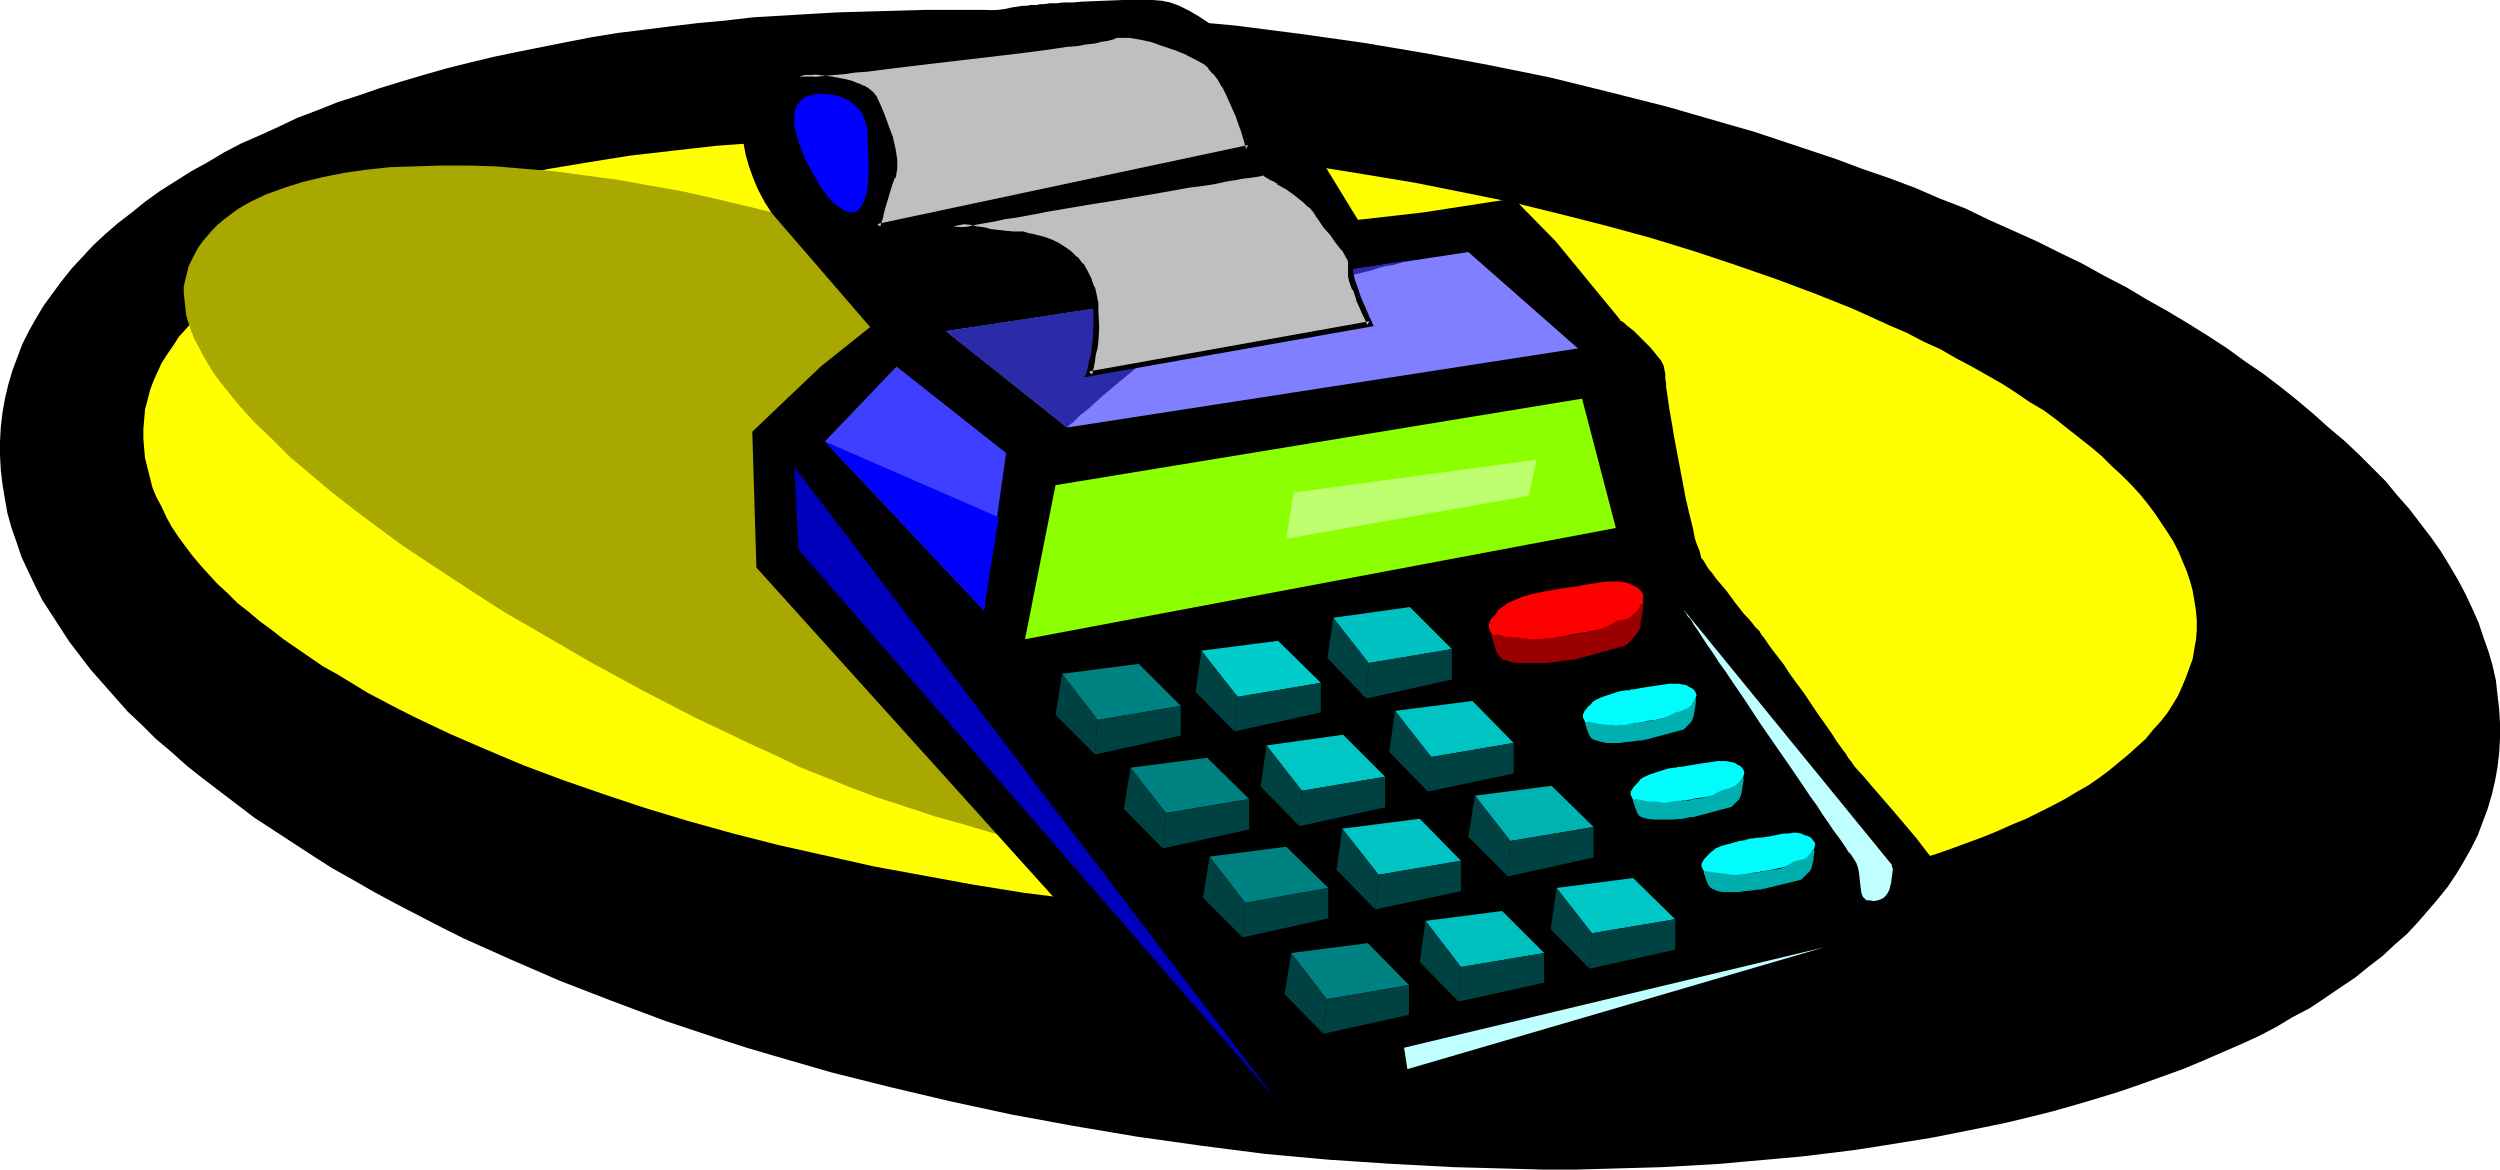 <?xml version="1.0" encoding="UTF-8" standalone="no"?>
<svg
   version="1.0"
   width="129.724mm"
   height="60.692mm"
   id="svg62"
   sodipodi:docname="Calculator 11.wmf"
   xmlns:inkscape="http://www.inkscape.org/namespaces/inkscape"
   xmlns:sodipodi="http://sodipodi.sourceforge.net/DTD/sodipodi-0.dtd"
   xmlns="http://www.w3.org/2000/svg"
   xmlns:svg="http://www.w3.org/2000/svg">
  <sodipodi:namedview
     id="namedview62"
     pagecolor="#ffffff"
     bordercolor="#000000"
     borderopacity="0.25"
     inkscape:showpageshadow="2"
     inkscape:pageopacity="0.0"
     inkscape:pagecheckerboard="0"
     inkscape:deskcolor="#d1d1d1"
     inkscape:document-units="mm" />
  <defs
     id="defs1">
    <pattern
       id="WMFhbasepattern"
       patternUnits="userSpaceOnUse"
       width="6"
       height="6"
       x="0"
       y="0" />
  </defs>
  <path
     style="fill:#000000;fill-opacity:1;fill-rule:evenodd;stroke:none"
     d="m 235.613,224.701 12.605,1.615 12.443,1.131 12.282,0.808 12.12,0.646 5.979,0.162 5.979,0.162 5.979,0.162 h 5.818 l 5.818,-0.162 5.656,-0.162 5.656,-0.162 5.656,-0.323 5.656,-0.323 5.333,-0.485 5.494,-0.485 5.333,-0.485 5.333,-0.646 5.171,-0.646 5.171,-0.808 5.01,-0.808 5.01,-0.808 4.848,-0.969 4.848,-0.969 4.686,-0.969 4.686,-1.131 4.525,-1.131 4.525,-1.292 4.363,-1.292 4.202,-1.292 4.202,-1.454 4.04,-1.454 4.04,-1.454 3.878,-1.615 3.717,-1.615 3.717,-1.615 3.555,-1.615 3.394,-1.777 3.232,-1.938 3.394,-1.777 2.909,-1.938 3.07,-2.1 2.909,-1.938 2.586,-2.1 2.747,-2.1 2.424,-2.262 2.424,-2.1 2.101,-2.262 2.101,-2.423 1.939,-2.262 1.939,-2.423 1.616,-2.423 1.454,-2.423 1.454,-2.585 1.293,-2.585 0.97,-2.585 0.97,-2.585 0.808,-2.746 0.646,-2.746 0.485,-2.746 0.323,-2.746 0.162,-2.908 v -2.908 l -0.162,-2.746 -0.323,-2.746 -0.323,-2.908 -0.646,-2.908 -0.808,-2.746 -0.97,-2.746 -0.97,-2.908 -1.293,-2.908 -1.293,-2.746 -1.454,-2.746 -1.616,-2.746 -1.778,-2.908 -1.939,-2.746 -2.101,-2.746 -2.101,-2.746 -2.424,-2.746 -2.262,-2.746 -2.586,-2.585 -2.747,-2.746 -2.747,-2.585 -3.07,-2.585 -3.07,-2.746 -3.07,-2.585 -3.232,-2.585 -3.394,-2.585 -3.555,-2.423 -3.555,-2.585 -3.717,-2.423 -3.878,-2.423 -4.04,-2.423 -4.04,-2.262 -4.04,-2.423 -4.363,-2.262 -4.363,-2.423 -4.363,-2.1 -4.525,-2.262 -4.686,-2.1 -4.686,-2.1 -4.686,-2.262 -5.01,-1.938 -4.848,-2.1 -5.171,-1.938 -5.171,-1.777 -5.171,-1.938 -5.333,-1.777 -5.333,-1.777 -5.333,-1.777 L 338.39,24.231 327.24,21 315.766,18.092 303.969,15.185 292.011,12.762 279.891,10.5 267.448,8.4 254.843,6.623 242.238,5.008 229.795,3.877 217.352,2.908 211.373,2.585 205.232,2.423 193.273,1.938 h -5.818 -5.979 l -5.656,0.162 -5.818,0.162 -5.656,0.162 -5.656,0.323 -5.494,0.323 -5.494,0.323 -5.494,0.646 -5.333,0.485 -5.333,0.646 -5.171,0.646 -5.171,0.646 -5.01,0.808 -5.01,0.969 -4.848,0.969 -4.848,0.969 -4.686,0.969 -4.686,1.131 -4.525,1.131 -4.525,1.292 -4.363,1.292 -4.202,1.292 -4.202,1.454 -4.04,1.292 -4.04,1.615 -3.878,1.454 -3.717,1.777 -3.555,1.615 -3.717,1.615 -3.394,1.777 -3.232,1.938 -3.232,1.777 -3.07,1.938 -3.07,1.938 -2.909,2.1 -2.586,2.1 -2.747,2.1 -2.424,2.1 -2.424,2.262 -2.101,2.262 -2.101,2.262 -1.939,2.423 -1.778,2.423 L 8.565,59.931 7.11,62.354 5.656,64.939 4.363,67.524 3.394,70.108 2.424,72.693 1.616,75.439 0.97,78.185 0.485,80.931 0.162,83.677 0,86.585 v 2.746 l 0.162,2.908 0.323,2.746 0.485,2.908 0.485,2.746 0.808,2.908 0.97,2.746 0.97,2.908 1.293,2.746 1.293,2.746 1.454,2.908 1.778,2.746 1.778,2.746 1.778,2.746 2.101,2.746 2.101,2.746 2.424,2.746 2.424,2.746 2.424,2.746 2.747,2.585 2.747,2.746 3.07,2.585 3.07,2.746 3.07,2.423 3.394,2.585 3.394,2.585 3.394,2.585 3.717,2.423 3.717,2.423 3.717,2.423 4.04,2.585 4.04,2.262 4.202,2.423 4.202,2.262 4.363,2.262 4.363,2.262 4.525,2.262 4.686,2.1 4.686,2.1 4.848,2.1 4.848,2.1 5.01,1.938 5.01,1.938 5.171,1.938 5.171,1.938 5.333,1.777 5.333,1.777 5.494,1.777 5.494,1.615 11.15,3.231 11.635,2.908 11.635,2.746 11.958,2.585 12.282,2.262 12.443,2.1 z"
     id="path1" />
  <path
     style="fill:#ffff00;fill-opacity:1;fill-rule:evenodd;stroke:none"
     d="m 221.553,177.532 10.342,1.131 10.181,0.808 10.181,0.646 9.858,0.323 9.858,0.162 9.696,0.162 9.534,-0.162 9.211,-0.323 9.05,-0.646 8.888,-0.646 8.565,-0.969 8.403,-0.969 8.08,-1.131 7.918,-1.454 7.434,-1.454 3.717,-0.808 3.555,-0.969 3.555,-0.808 3.394,-0.969 3.394,-0.969 3.232,-0.969 3.232,-1.131 3.07,-1.131 3.07,-1.131 2.747,-1.131 2.909,-1.292 2.747,-1.131 2.586,-1.292 2.586,-1.292 2.424,-1.292 2.424,-1.454 2.262,-1.292 2.101,-1.454 1.939,-1.454 1.939,-1.615 1.778,-1.454 1.778,-1.615 1.616,-1.454 1.454,-1.777 1.454,-1.615 1.293,-1.615 1.131,-1.777 0.97,-1.615 0.808,-1.777 0.808,-1.938 0.646,-1.777 0.646,-1.777 0.323,-1.938 0.323,-1.777 0.162,-1.938 v -1.938 l -0.162,-1.938 -0.323,-1.938 -0.323,-1.938 -0.485,-1.777 -0.646,-1.938 -0.808,-1.938 -0.808,-1.938 -0.97,-1.938 -1.131,-1.777 -1.293,-1.938 -1.293,-1.938 -1.454,-1.938 -1.454,-1.777 -1.778,-1.938 -1.778,-1.777 -1.939,-1.777 -1.939,-1.938 -2.101,-1.777 -2.262,-1.777 -2.262,-1.777 -2.424,-1.938 -2.424,-1.777 -2.747,-1.615 -2.586,-1.777 -2.747,-1.777 -5.979,-3.392 -3.07,-1.615 -3.07,-1.777 -3.232,-1.454 -3.394,-1.777 -3.394,-1.454 -7.11,-3.231 -7.272,-2.908 -7.757,-2.908 -7.918,-2.746 -8.242,-2.746 -8.403,-2.585 -8.888,-2.423 -8.888,-2.262 -9.211,-2.262 -9.534,-1.938 -9.696,-1.938 -9.696,-1.615 -10.019,-1.615 -10.181,-1.292 -10.342,-1.292 -10.342,-0.969 -10.342,-0.808 -10.019,-0.646 -10.019,-0.485 -9.858,-0.162 h -9.696 l -9.534,0.162 -9.211,0.323 -9.05,0.485 -8.888,0.646 -8.565,0.969 -8.403,0.969 -8.08,1.292 -7.757,1.292 -7.595,1.615 -3.717,0.808 -3.555,0.808 -3.555,0.969 -3.394,0.969 -3.394,0.969 -3.232,0.969 -3.232,1.131 -3.07,0.969 -2.909,1.131 -2.909,1.131 -2.909,1.292 -2.747,1.292 -2.586,1.292 -2.586,1.292 -4.686,2.585 -2.262,1.454 -2.101,1.454 -2.101,1.454 -1.939,1.454 -1.778,1.615 -1.778,1.454 -1.616,1.615 -1.454,1.615 -1.454,1.615 -1.131,1.777 -1.131,1.615 -1.131,1.777 -0.808,1.777 -0.808,1.777 -0.646,1.777 -0.485,1.938 -0.485,1.777 -0.162,1.938 -0.162,1.938 v 1.938 l 0.162,1.938 0.162,1.777 0.485,1.938 0.485,1.938 0.485,1.938 0.808,1.938 0.97,1.777 0.97,2.1 0.97,1.777 1.293,1.938 1.293,1.777 1.454,1.938 1.616,1.938 1.616,1.777 1.778,1.938 1.939,1.777 1.939,1.938 2.262,1.777 2.101,1.777 2.424,1.777 2.262,1.777 2.586,1.777 2.586,1.777 2.586,1.777 2.909,1.615 2.909,1.777 2.909,1.777 3.07,1.615 3.07,1.615 3.232,1.615 3.394,1.615 3.394,1.615 7.11,3.069 7.272,3.069 7.757,2.908 7.918,2.746 8.242,2.746 8.565,2.585 8.726,2.423 8.888,2.262 9.373,2.1 9.373,2.1 9.696,1.777 9.696,1.777 10.019,1.615 10.342,1.292 z"
     id="path2" />
  <path
     style="fill:#a8a800;fill-opacity:1;fill-rule:evenodd;stroke:none"
     d="m 156.752,150.393 4.848,1.938 5.171,2.1 5.171,1.938 5.494,1.777 5.818,1.938 5.818,1.615 5.979,1.777 5.979,1.615 6.141,1.454 6.302,1.454 6.141,1.292 6.302,1.292 6.141,0.969 6.302,0.969 6.141,0.808 5.979,0.808 5.979,0.485 5.818,0.485 5.494,0.162 h 5.494 5.171 l 5.01,-0.323 4.848,-0.485 2.262,-0.323 2.101,-0.323 2.101,-0.485 2.101,-0.485 1.939,-0.485 1.778,-0.485 1.778,-0.646 1.616,-0.646 1.616,-0.808 1.454,-0.808 1.293,-0.808 1.293,-0.969 1.293,-0.808 0.97,-1.131 0.97,-0.969 0.808,-1.292 0.808,-1.131 0.485,-1.292 0.485,-1.292 0.323,-1.292 0.323,-1.454 0.162,-1.292 0.162,-1.454 v -1.454 l -0.162,-1.454 -0.162,-1.454 -0.162,-1.454 -0.485,-1.615 -0.323,-1.615 -0.485,-1.454 -1.293,-3.231 -1.616,-3.231 -1.939,-3.392 -2.101,-3.392 -2.586,-3.392 -2.747,-3.392 -3.07,-3.554 -3.555,-3.392 -3.555,-3.554 -3.878,-3.554 -4.202,-3.554 -4.363,-3.554 -4.686,-3.554 -5.01,-3.554 -5.01,-3.554 -5.333,-3.392 -5.656,-3.392 -5.656,-3.554 -5.979,-3.231 -6.141,-3.392 -6.302,-3.231 -6.626,-3.231 -6.626,-3.069 -6.787,-3.069 -6.949,-2.908 -7.11,-2.908 -7.272,-2.746 -7.11,-2.423 -7.11,-2.423 -6.949,-2.262 -6.949,-2.1 -6.949,-1.938 -6.626,-1.615 -6.787,-1.615 -6.464,-1.454 -6.464,-1.131 -6.302,-1.131 -6.141,-0.808 -5.979,-0.808 -5.818,-0.485 -5.656,-0.485 -5.494,-0.162 h -5.333 l -5.01,0.162 -5.01,0.162 -4.525,0.485 -4.525,0.646 -4.04,0.808 -4.04,0.969 -3.555,1.131 -3.555,1.292 -3.07,1.454 -1.454,0.808 -1.293,0.808 -1.293,0.969 -1.293,0.969 -1.131,0.969 -0.97,0.969 -0.97,1.131 -0.97,1.131 -0.808,1.131 -0.646,1.131 -0.646,1.292 -0.646,1.292 -0.323,1.292 -0.323,1.292 -0.323,1.454 v 1.292 l 0.162,1.454 0.162,1.454 0.162,1.454 0.485,1.615 0.485,1.454 0.646,1.615 0.808,1.454 0.808,1.615 0.97,1.615 0.97,1.615 1.131,1.615 1.293,1.615 1.293,1.615 1.454,1.777 3.07,3.392 3.394,3.231 3.555,3.554 4.04,3.392 4.202,3.554 4.363,3.392 4.525,3.392 4.848,3.554 4.848,3.231 5.171,3.392 5.171,3.392 5.333,3.392 5.333,3.069 10.827,6.3 10.666,5.815 5.333,2.746 5.333,2.746 5.171,2.423 5.01,2.423 5.01,2.262 z"
     id="path3" />
  <path
     style="fill:#000000;fill-opacity:1;fill-rule:evenodd;stroke:none"
     d="m 248.541,222.44 78.053,-17.608 0.162,-0.162 h 0.485 l 0.808,-0.162 0.97,-0.323 1.293,-0.323 1.616,-0.485 1.778,-0.485 1.939,-0.485 2.262,-0.646 2.262,-0.646 2.262,-0.646 2.586,-0.646 5.333,-1.615 5.494,-1.615 5.333,-1.777 5.494,-1.777 2.424,-0.969 2.424,-0.808 2.424,-0.969 2.101,-0.808 2.101,-0.808 1.939,-0.969 1.616,-0.808 1.293,-0.808 1.131,-0.808 0.97,-0.808 0.646,-0.808 0.162,-0.646 0.162,-0.808 -0.162,-0.969 -0.162,-0.969 -0.162,-0.969 -0.485,-0.969 -0.485,-1.131 -0.485,-1.131 -0.646,-1.292 -1.616,-2.423 -1.778,-2.585 -2.101,-2.585 -2.101,-2.746 -4.363,-5.169 -2.101,-2.423 -2.101,-2.423 -1.778,-2.1 -1.778,-1.938 -0.646,-0.969 -0.646,-0.808 -0.485,-0.808 -0.485,-0.646 -1.293,-1.777 -1.131,-1.777 -2.747,-3.877 -2.586,-3.877 -1.454,-1.938 -1.293,-1.777 -1.131,-1.777 -1.131,-1.454 -1.131,-1.454 -0.808,-1.131 -0.646,-0.969 -0.646,-0.808 -0.162,-0.323 -0.162,-0.162 v 0 -0.162 l -0.162,-0.162 -0.323,-0.323 -0.485,-0.485 -0.485,-0.646 -0.808,-0.969 -0.808,-0.808 -1.778,-2.262 -1.778,-2.423 -1.939,-2.262 -0.808,-1.131 -0.808,-0.969 -0.485,-0.808 -0.485,-0.808 -0.323,-0.323 -0.162,-0.485 -0.162,-0.808 -0.323,-0.808 -0.323,-0.808 -0.323,-0.969 -0.485,-2.423 -0.646,-2.585 -0.646,-2.746 -1.131,-5.977 -1.131,-5.977 -0.485,-2.908 -0.485,-2.746 -0.323,-2.262 -0.162,-1.131 -0.162,-0.969 v -0.808 l -0.162,-0.808 v -0.485 -0.485 l -0.162,-0.808 -0.162,-0.808 -0.485,-0.969 -0.646,-0.808 -1.454,-1.777 -1.616,-1.615 -1.616,-1.615 -0.808,-0.646 -0.646,-0.485 -0.485,-0.485 -0.485,-0.323 -0.323,-0.162 v -0.162 l -12.605,-15.346 -8.242,-8.4 -17.776,2.746 -12.766,1.454 -15.514,-25.362 h -0.162 v -0.162 l -0.162,-0.323 -0.323,-0.323 -0.323,-0.323 -0.323,-0.485 -1.131,-0.969 -1.131,-1.292 -1.293,-1.454 -1.616,-1.615 -1.616,-1.615 -1.778,-1.615 -1.939,-1.615 -1.939,-1.454 -1.939,-1.292 -1.939,-1.131 -1.939,-0.969 -1.778,-0.646 -0.808,-0.162 -0.808,-0.162 L 226.078,0 h -1.939 -3.878 l -4.04,0.162 -4.04,0.162 -1.778,0.162 h -1.778 l -1.454,0.162 h -1.293 l -1.131,0.162 h -0.808 l -0.485,0.162 h -0.162 v 0 h -0.323 -0.323 -0.485 l -0.808,0.162 h -0.808 l -0.97,0.162 -1.131,0.162 -1.454,0.323 -1.293,0.162 -1.616,0.162 -1.778,0.323 -1.778,0.323 -2.101,0.162 -2.101,0.485 -2.424,0.323 -2.262,0.323 -2.424,0.323 -4.848,0.485 -4.848,0.485 -4.686,0.323 -2.262,0.162 -1.939,0.162 -1.939,0.323 -1.616,0.162 -1.454,0.323 -1.293,0.323 -0.808,0.323 -0.808,0.485 -1.293,1.454 -1.131,1.292 -1.131,1.454 -0.97,1.454 -0.808,1.454 -0.485,1.454 -0.485,1.454 -0.485,1.454 -0.162,1.454 -0.323,1.454 v 1.454 1.292 l 0.323,2.746 0.485,2.585 0.646,2.262 0.808,2.262 0.808,1.938 0.808,1.615 0.808,1.454 0.323,0.485 0.323,0.485 0.162,0.323 0.162,0.162 0.162,0.323 v 0 l 19.392,22.454 -9.696,7.754 -13.413,12.762 0.808,26.654 z"
     id="path4" />
  <path
     style="fill:#008282;fill-opacity:1;fill-rule:evenodd;stroke:none"
     d="m 253.227,186.901 6.949,9.046 16.16,-2.746 -8.08,-8.239 z"
     id="path5" />
  <path
     style="fill:#004242;fill-opacity:1;fill-rule:evenodd;stroke:none"
     d="m 253.227,186.901 -1.293,8.077 7.595,7.754 0.646,-6.785 z"
     id="path6" />
  <path
     style="fill:#004242;fill-opacity:1;fill-rule:evenodd;stroke:none"
     d="m 276.336,193.201 -16.16,2.746 -0.646,6.785 16.806,-3.715 z"
     id="path7" />
  <path
     style="fill:#008282;fill-opacity:1;fill-rule:evenodd;stroke:none"
     d="m 237.229,168.001 6.949,9.046 16.322,-2.908 -8.242,-8.077 z"
     id="path8" />
  <path
     style="fill:#004242;fill-opacity:1;fill-rule:evenodd;stroke:none"
     d="m 237.229,168.001 -1.293,8.077 7.757,7.754 0.485,-6.785 z"
     id="path9" />
  <path
     style="fill:#004242;fill-opacity:1;fill-rule:evenodd;stroke:none"
     d="m 260.499,174.14 -16.322,2.908 -0.485,6.785 16.806,-3.715 z"
     id="path10" />
  <path
     style="fill:#008282;fill-opacity:1;fill-rule:evenodd;stroke:none"
     d="m 221.715,150.555 6.949,8.885 16.322,-2.746 -8.242,-8.077 z"
     id="path11" />
  <path
     style="fill:#004242;fill-opacity:1;fill-rule:evenodd;stroke:none"
     d="m 221.715,150.555 -1.293,8.077 7.595,7.754 0.646,-6.946 z"
     id="path12" />
  <path
     style="fill:#004242;fill-opacity:1;fill-rule:evenodd;stroke:none"
     d="m 244.985,156.693 -16.322,2.746 -0.646,6.946 16.968,-3.715 z"
     id="path13" />
  <path
     style="fill:#008282;fill-opacity:1;fill-rule:evenodd;stroke:none"
     d="m 208.302,132.139 6.949,9.046 16.322,-2.746 -8.242,-8.239 z"
     id="path14" />
  <path
     style="fill:#004242;fill-opacity:1;fill-rule:evenodd;stroke:none"
     d="m 208.302,132.139 -1.293,8.077 7.757,7.754 0.485,-6.785 z"
     id="path15" />
  <path
     style="fill:#004242;fill-opacity:1;fill-rule:evenodd;stroke:none"
     d="m 231.573,138.439 -16.322,2.746 -0.485,6.785 16.806,-3.715 z"
     id="path16" />
  <path
     style="fill:#00cccc;fill-opacity:1;fill-rule:evenodd;stroke:none"
     d="m 235.613,127.616 7.11,9.046 16.322,-2.746 -8.403,-8.239 z"
     id="path17" />
  <path
     style="fill:#004242;fill-opacity:1;fill-rule:evenodd;stroke:none"
     d="m 235.613,127.616 -1.131,8.077 7.595,7.754 0.646,-6.785 z"
     id="path18" />
  <path
     style="fill:#004242;fill-opacity:1;fill-rule:evenodd;stroke:none"
     d="m 259.045,133.916 -16.322,2.746 -0.646,6.785 16.968,-3.715 z"
     id="path19" />
  <path
     style="fill:#00c6c6;fill-opacity:1;fill-rule:evenodd;stroke:none"
     d="m 248.379,146.193 6.949,8.885 16.322,-2.746 -8.242,-8.239 z"
     id="path20" />
  <path
     style="fill:#004242;fill-opacity:1;fill-rule:evenodd;stroke:none"
     d="m 248.379,146.193 -1.131,8.077 7.595,7.754 0.485,-6.946 z"
     id="path21" />
  <path
     style="fill:#004242;fill-opacity:1;fill-rule:evenodd;stroke:none"
     d="m 271.649,152.332 -16.322,2.746 -0.485,6.946 16.806,-3.715 z"
     id="path22" />
  <path
     style="fill:#00c4c4;fill-opacity:1;fill-rule:evenodd;stroke:none"
     d="m 263.246,162.509 7.11,9.046 16.16,-2.746 -8.08,-8.239 z"
     id="path23" />
  <path
     style="fill:#004242;fill-opacity:1;fill-rule:evenodd;stroke:none"
     d="m 263.246,162.509 -1.131,8.077 7.595,7.754 0.646,-6.785 z"
     id="path24" />
  <path
     style="fill:#004242;fill-opacity:1;fill-rule:evenodd;stroke:none"
     d="m 286.516,168.809 -16.16,2.746 -0.646,6.785 16.806,-3.554 z"
     id="path25" />
  <path
     style="fill:#00bfbf;fill-opacity:1;fill-rule:evenodd;stroke:none"
     d="m 279.568,180.601 6.949,9.046 16.322,-2.746 -8.242,-8.239 z"
     id="path26" />
  <path
     style="fill:#004242;fill-opacity:1;fill-rule:evenodd;stroke:none"
     d="m 279.568,180.601 -1.131,8.077 7.595,7.754 0.485,-6.785 z"
     id="path27" />
  <path
     style="fill:#004242;fill-opacity:1;fill-rule:evenodd;stroke:none"
     d="m 302.838,186.901 -16.322,2.746 -0.485,6.785 16.806,-3.715 z"
     id="path28" />
  <path
     style="fill:#00c1c1;fill-opacity:1;fill-rule:evenodd;stroke:none"
     d="m 261.469,121.155 6.949,8.885 16.322,-2.746 -8.242,-8.239 z"
     id="path29" />
  <path
     style="fill:#004242;fill-opacity:1;fill-rule:evenodd;stroke:none"
     d="m 261.469,121.155 -1.131,7.915 7.595,7.915 0.485,-6.946 z"
     id="path30" />
  <path
     style="fill:#004242;fill-opacity:1;fill-rule:evenodd;stroke:none"
     d="m 284.739,127.293 -16.322,2.746 -0.485,6.946 16.806,-3.715 z"
     id="path31" />
  <path
     style="fill:#00c4c4;fill-opacity:1;fill-rule:evenodd;stroke:none"
     d="m 273.588,139.409 7.11,9.046 16.16,-2.746 -8.08,-8.239 z"
     id="path32" />
  <path
     style="fill:#004242;fill-opacity:1;fill-rule:evenodd;stroke:none"
     d="m 273.588,139.409 -1.131,8.077 7.595,7.754 0.646,-6.785 z"
     id="path33" />
  <path
     style="fill:#004242;fill-opacity:1;fill-rule:evenodd;stroke:none"
     d="m 296.859,145.709 -16.16,2.746 -0.646,6.785 16.806,-3.554 z"
     id="path34" />
  <path
     style="fill:#00b2b2;fill-opacity:1;fill-rule:evenodd;stroke:none"
     d="m 289.264,156.047 6.949,8.885 16.322,-2.746 -8.242,-8.077 z"
     id="path35" />
  <path
     style="fill:#004242;fill-opacity:1;fill-rule:evenodd;stroke:none"
     d="m 289.264,156.047 -1.293,8.077 7.757,7.754 0.485,-6.946 z"
     id="path36" />
  <path
     style="fill:#004242;fill-opacity:1;fill-rule:evenodd;stroke:none"
     d="m 312.534,162.186 -16.322,2.746 -0.485,6.946 16.806,-3.715 z"
     id="path37" />
  <path
     style="fill:#00c6c6;fill-opacity:1;fill-rule:evenodd;stroke:none"
     d="m 305.262,174.14 6.949,8.885 16.322,-2.746 -8.242,-8.077 z"
     id="path38" />
  <path
     style="fill:#004242;fill-opacity:1;fill-rule:evenodd;stroke:none"
     d="m 305.262,174.14 -1.131,8.077 7.595,7.754 0.485,-6.946 z"
     id="path39" />
  <path
     style="fill:#004242;fill-opacity:1;fill-rule:evenodd;stroke:none"
     d="m 328.532,180.278 -16.322,2.746 -0.485,6.946 16.806,-3.715 z"
     id="path40" />
  <path
     style="fill:#ff0000;fill-opacity:1;fill-rule:evenodd;stroke:none"
     d="m 306.232,124.87 h 0.162 0.162 l 0.485,-0.162 0.808,-0.162 0.808,-0.162 0.808,-0.162 2.101,-0.323 4.363,-0.969 1.778,-0.485 0.808,-0.323 0.646,-0.323 0.97,-0.485 0.808,-0.808 0.646,-0.808 0.485,-0.808 0.162,-0.808 V 117.116 116.47 l -0.485,-0.646 -0.485,-0.485 -0.808,-0.485 -0.808,-0.323 -0.97,-0.323 -1.131,-0.162 h -1.131 -1.293 l -1.293,0.162 -3.07,0.485 -1.454,0.323 -1.454,0.162 -1.131,0.162 -0.97,0.162 h -0.323 l -0.323,0.162 h -0.323 v 0 h -0.323 l -0.323,0.162 h -0.485 l -0.646,0.162 -0.808,0.162 -1.616,0.323 -1.778,0.485 -1.616,0.646 -1.454,0.646 -0.646,0.485 -0.485,0.323 -0.808,0.646 -0.485,0.808 -0.485,0.485 -0.485,0.485 -0.162,0.485 -0.162,0.485 v 0.323 0.485 l 0.323,0.646 0.323,0.646 0.323,0.485 0.485,0.485 0.97,0.485 1.131,0.485 h 1.293 1.293 l 1.293,-0.162 1.131,-0.162 2.262,-0.485 0.808,-0.162 0.97,-0.323 0.646,-0.162 h 0.485 l 0.323,-0.162 z"
     id="path41" />
  <path
     style="fill:#9b0000;fill-opacity:1;fill-rule:evenodd;stroke:none"
     d="m 292.496,124.547 v 0.162 l 0.162,0.485 0.162,0.646 0.485,1.454 0.323,0.808 0.485,0.646 0.646,0.646 0.808,0.162 0.808,0.323 1.616,0.162 h 3.232 0.808 1.131 l 2.586,-0.323 1.131,-0.162 0.97,-0.162 h 0.323 0.323 0.162 v 0 l 10.019,-2.746 0.162,-0.162 0.323,-0.162 0.323,-0.323 0.485,-0.485 0.97,-1.131 0.485,-0.646 0.162,-0.485 0.162,-0.485 v -0.808 l 0.323,-1.292 0.162,-1.292 v -0.485 l -0.162,-0.323 -0.162,-0.162 -0.162,0.162 -0.162,0.323 -0.323,0.646 -0.485,0.485 -0.646,0.646 -0.646,0.485 -0.97,0.323 -0.97,0.162 -0.808,0.323 -1.454,0.808 -1.293,0.646 -0.646,0.162 -0.646,0.162 -0.808,0.162 -0.97,0.162 -1.778,0.323 -0.97,0.162 -0.808,0.162 -0.646,0.162 h -0.485 -0.485 l -0.646,0.162 -1.778,0.162 -1.778,0.162 h -0.808 -0.646 l -0.646,-0.162 h -0.808 l -0.808,-0.162 h -0.97 l -0.808,-0.162 h -0.808 l -0.485,-0.162 -0.485,-0.162 -0.646,-0.162 -0.485,0.162 h -0.485 z"
     id="path42" />
  <path
     style="fill:#00fcfc;fill-opacity:1;fill-rule:evenodd;stroke:none"
     d="m 320.937,141.832 v 0 h 0.323 l 0.323,-0.162 h 0.485 l 1.293,-0.323 1.454,-0.162 3.232,-0.808 1.293,-0.323 0.485,-0.162 0.485,-0.162 0.808,-0.485 0.646,-0.485 0.323,-0.646 0.323,-0.646 0.162,-0.646 0.162,-0.485 -0.162,-0.485 -0.323,-0.485 -0.323,-0.323 -0.646,-0.323 -0.485,-0.323 -0.808,-0.162 -0.808,-0.162 h -0.808 -0.97 l -0.97,0.162 -4.363,0.646 -0.808,0.162 -0.808,0.162 h -0.485 -0.162 v 0 l -0.162,0.162 h -0.323 -0.323 l -1.131,0.162 -1.131,0.323 -2.424,0.808 -1.131,0.485 -0.808,0.485 -0.485,0.646 -0.485,0.323 -0.323,0.485 -0.323,0.323 -0.162,0.485 -0.162,0.162 v 0.646 l 0.485,0.969 0.646,0.646 0.646,0.323 0.97,0.323 0.97,0.162 h 0.808 l 1.939,-0.323 1.454,-0.485 1.293,-0.162 0.485,-0.162 0.485,-0.162 h 0.162 z"
     id="path43" />
  <path
     style="fill:#00afaf;fill-opacity:1;fill-rule:evenodd;stroke:none"
     d="m 310.918,141.67 v 0.162 0.323 l 0.162,0.323 0.162,0.646 0.485,1.131 0.323,0.485 0.485,0.323 1.131,0.323 1.293,0.323 h 2.262 0.646 l 0.808,-0.162 1.778,-0.162 0.97,-0.162 h 0.646 l 0.485,-0.162 h 0.162 l 7.272,-1.938 h 0.162 l 0.162,-0.162 0.646,-0.646 0.808,-0.808 0.162,-0.485 0.162,-0.323 0.162,-0.808 0.162,-0.969 0.162,-0.969 v -0.323 -0.323 l -0.162,-0.162 -0.162,0.162 -0.162,0.323 -0.162,0.323 -0.323,0.485 -0.485,0.323 -0.646,0.323 -0.646,0.323 -0.646,0.162 -0.646,0.162 -0.97,0.485 -0.97,0.485 -0.97,0.323 -1.293,0.162 -1.293,0.323 -1.293,0.162 -0.485,0.162 h -0.323 -0.485 -0.485 l -1.131,0.323 h -1.293 l -0.646,0.162 -0.485,-0.162 h -1.131 l -1.293,-0.162 -1.131,-0.162 -0.485,-0.162 h -0.162 l -0.485,-0.162 -0.485,0.162 h -0.162 z"
     id="path44" />
  <path
     style="fill:#00fcfc;fill-opacity:1;fill-rule:evenodd;stroke:none"
     d="m 330.31,157.016 v 0 h 0.323 l 0.323,-0.162 h 0.485 l 1.293,-0.323 1.454,-0.162 3.07,-0.646 1.454,-0.485 0.646,-0.162 0.323,-0.162 0.808,-0.485 0.646,-0.485 0.323,-0.646 0.323,-0.646 0.162,-0.485 0.162,-0.646 -0.162,-0.485 -0.323,-0.485 -0.323,-0.323 -0.646,-0.323 -0.485,-0.323 -0.808,-0.162 -0.808,-0.162 h -0.808 -0.97 l -0.97,0.162 -2.262,0.323 -1.939,0.323 -0.97,0.162 -0.808,0.162 h -0.323 -0.162 -0.162 -0.162 l -0.323,0.162 h -0.323 l -1.131,0.162 -1.131,0.323 -2.424,0.808 -1.131,0.485 -0.323,0.162 -0.485,0.323 -0.485,0.646 -0.485,0.485 -0.323,0.323 -0.323,0.485 -0.323,0.485 v 0.646 l 0.485,0.969 0.646,0.646 0.646,0.485 0.808,0.162 h 1.131 0.808 0.97 l 0.97,-0.162 1.454,-0.323 1.293,-0.323 0.485,-0.162 0.485,-0.162 z"
     id="path45" />
  <path
     style="fill:#00afaf;fill-opacity:1;fill-rule:evenodd;stroke:none"
     d="m 320.291,156.855 v 0.162 0.162 l 0.162,0.485 0.162,0.485 0.485,1.292 0.323,0.485 0.485,0.323 1.131,0.323 1.293,0.162 h 2.262 0.646 0.808 l 1.939,-0.162 0.808,-0.162 0.646,-0.162 h 0.485 0.162 l 7.272,-1.938 h 0.162 l 0.162,-0.162 0.646,-0.646 0.808,-0.808 0.162,-0.485 0.162,-0.323 0.162,-0.808 0.162,-1.131 0.162,-0.808 v -0.485 l -0.162,-0.162 v 0 h -0.162 l -0.162,0.323 -0.162,0.323 -0.485,0.485 -0.323,0.323 -0.646,0.323 -0.646,0.323 -0.646,0.162 -0.646,0.162 -1.131,0.485 -0.808,0.485 -0.97,0.323 -1.293,0.323 -1.293,0.162 -1.293,0.323 h -0.485 -0.323 -0.323 -0.646 l -1.131,0.162 -1.293,0.162 -0.646,0.162 -0.485,-0.162 -1.131,-0.162 h -1.293 l -1.131,-0.162 -0.485,-0.162 h -0.323 l -0.323,-0.162 h -0.323 l -0.323,0.162 z"
     id="path46" />
  <path
     style="fill:#00fcfc;fill-opacity:1;fill-rule:evenodd;stroke:none"
     d="m 344.208,171.07 v 0 h 0.323 0.323 l 0.485,-0.162 1.293,-0.162 1.454,-0.323 3.07,-0.646 1.454,-0.485 0.485,-0.162 0.485,-0.162 0.808,-0.485 0.646,-0.485 0.323,-0.485 0.323,-0.646 0.162,-0.646 0.162,-0.646 -0.162,-0.485 -0.323,-0.323 -0.323,-0.485 -0.646,-0.323 -0.646,-0.162 -0.646,-0.323 -0.808,-0.162 h -0.808 l -0.97,0.162 h -0.97 l -2.262,0.485 -2.101,0.323 h -0.808 l -0.808,0.162 h -0.323 -0.323 v 0 l -0.162,0.162 h -0.323 l -0.323,0.162 -1.131,0.162 -1.131,0.323 -2.424,0.646 -1.131,0.485 -0.323,0.323 -0.485,0.323 -0.485,0.485 -0.485,0.485 -0.323,0.323 -0.323,0.485 -0.323,0.646 v 0.485 l 0.485,0.969 0.646,0.646 0.646,0.485 0.808,0.162 0.97,0.162 h 0.97 l 1.939,-0.323 1.454,-0.323 1.293,-0.323 0.485,-0.162 h 0.485 z"
     id="path47" />
  <path
     style="fill:#00adad;fill-opacity:1;fill-rule:evenodd;stroke:none"
     d="m 334.188,170.909 v 0.162 0.323 l 0.162,0.323 0.162,0.646 0.485,1.131 0.323,0.485 0.485,0.323 1.131,0.485 1.131,0.162 h 2.424 0.646 l 0.808,-0.162 1.778,-0.162 0.97,-0.162 h 0.646 l 0.485,-0.162 h 0.162 l 7.272,-1.777 0.162,-0.162 0.162,-0.162 0.646,-0.646 0.808,-0.808 0.162,-0.323 0.162,-0.485 0.162,-0.808 0.162,-0.485 v -0.485 l 0.162,-0.969 v -0.323 l -0.162,-0.323 v 0 h -0.162 l -0.162,0.323 -0.162,0.323 -0.485,0.485 -0.323,0.485 -0.646,0.323 -0.646,0.162 -0.646,0.162 -0.646,0.162 -1.131,0.646 -0.808,0.485 -0.97,0.323 -1.293,0.162 -1.293,0.162 -1.293,0.323 h -0.485 -0.323 -0.323 l -0.646,0.162 -1.131,0.162 -1.293,0.162 h -0.646 -0.485 l -1.131,-0.162 -1.293,-0.162 -1.131,-0.162 h -0.485 l -0.323,-0.162 h -0.323 -0.485 -0.162 z"
     id="path48" />
  <path
     style="fill:#8cff00;fill-opacity:1;fill-rule:evenodd;stroke:none"
     d="m 316.897,103.547 -6.626,-25.362 -103.262,16.962 -5.979,30.208 z"
     id="path49" />
  <path
     style="fill:#0000bc;fill-opacity:1;fill-rule:evenodd;stroke:none"
     d="m 249.995,215.332 -93.405,-107.585 -0.808,-16.154 z"
     id="path50" />
  <path
     style="fill:#3f3fff;fill-opacity:1;fill-rule:evenodd;stroke:none"
     d="m 175.821,71.885 -14.059,14.7 31.189,33.116 4.363,-30.854 z"
     id="path51" />
  <path
     style="fill:#0000ff;fill-opacity:1;fill-rule:evenodd;stroke:none"
     d="m 192.95,119.701 2.909,-18.254 -34.098,-14.862 z"
     id="path52" />
  <path
     style="fill:#7f7fff;fill-opacity:1;fill-rule:evenodd;stroke:none"
     d="M 185.517,64.939 287.971,49.431 309.464,68.331 209.272,83.839 Z"
     id="path53" />
  <path
     style="fill:#2b2baa;fill-opacity:1;fill-rule:evenodd;stroke:none"
     d="m 209.272,83.839 -23.755,-18.9 92.112,-14.054 h -0.162 -0.323 l -0.485,0.162 -0.646,0.162 -0.808,0.162 -0.97,0.323 -1.131,0.323 -1.293,0.162 -1.293,0.323 -1.454,0.485 -3.232,0.808 -3.394,0.969 -3.717,0.969 -7.595,2.1 -3.555,1.131 -3.555,0.969 -3.232,1.131 -1.454,0.646 -1.293,0.485 -1.293,0.485 -1.131,0.485 -0.97,0.485 -0.808,0.485 -1.778,1.131 -1.778,1.131 -1.778,1.454 -1.939,1.454 -4.202,3.231 -3.878,3.231 -1.939,1.615 -1.616,1.454 -1.616,1.454 -1.454,1.131 -0.97,0.969 -0.485,0.485 -0.485,0.323 -0.323,0.323 -0.162,0.162 z"
     id="path54" />
  <path
     style="fill:#bfbfbf;fill-opacity:1;fill-rule:evenodd;stroke:none"
     d="m 213.635,73.339 v -0.162 l 0.162,-0.323 0.162,-0.485 0.162,-0.808 0.162,-0.969 0.162,-1.131 0.162,-1.131 0.162,-1.292 0.162,-2.908 v -3.069 l -0.162,-1.615 -0.323,-1.454 -0.323,-1.454 -0.485,-1.454 -0.808,-1.615 -0.97,-1.454 -0.97,-1.292 -1.131,-0.969 -1.131,-0.808 -1.293,-0.808 -1.131,-0.646 -1.293,-0.485 -1.293,-0.323 -0.97,-0.323 -1.131,-0.162 -0.97,-0.162 -0.646,-0.162 h -0.646 -0.485 -1.778 l -1.454,-0.162 -1.293,-0.323 -1.293,-0.162 -1.293,-0.323 -1.454,-0.162 -1.454,-0.162 -1.778,-0.162 h -0.162 0.162 l 0.646,-0.162 0.808,-0.162 1.293,-0.323 1.454,-0.323 1.778,-0.323 1.939,-0.323 2.101,-0.323 2.424,-0.485 2.586,-0.323 2.586,-0.485 5.494,-0.969 5.979,-0.969 5.818,-1.131 5.656,-0.808 2.747,-0.485 2.747,-0.485 2.424,-0.485 2.424,-0.323 2.101,-0.323 1.939,-0.323 1.778,-0.323 1.454,-0.162 1.131,-0.323 h 0.808 l 0.646,-0.162 h 0.162 v 0 l 0.323,0.162 0.485,0.323 0.485,0.323 0.808,0.323 0.646,0.485 1.778,1.131 1.939,1.292 1.616,1.292 0.808,0.646 0.646,0.646 0.485,0.646 0.323,0.485 0.323,0.485 0.485,0.646 0.97,1.454 1.131,1.454 1.293,1.454 1.131,1.454 0.485,0.808 0.323,0.646 0.323,0.646 0.162,0.485 0.162,0.646 -0.162,0.323 v 0.485 0.646 l 0.162,0.808 0.162,0.808 0.646,1.777 0.646,1.938 0.808,1.777 0.323,0.808 0.323,0.808 0.323,0.646 0.162,0.323 0.162,0.323 v 0.162 z"
     id="path55" />
  <path
     style="fill:#000000;fill-opacity:1;fill-rule:evenodd;stroke:none"
     d="m 213.473,72.854 0.646,0.646 0.162,-0.162 v -0.485 0.162 l 0.162,-0.646 0.162,-0.808 0.162,-0.808 v -0.162 l 0.162,-1.131 0.323,-1.131 0.162,-1.292 0.162,-2.908 v 0 l -0.162,-3.069 v 0 -1.615 0 l -0.323,-1.615 -0.323,-1.454 -0.162,-0.162 -0.485,-1.292 v -0.162 l -0.808,-1.615 v 0 l -0.808,-1.454 h -0.162 l -0.97,-1.292 h -0.162 l -1.131,-1.131 v 0 l -1.131,-0.808 v 0 l -1.293,-0.808 v 0 l -1.293,-0.646 v 0 l -1.293,-0.485 v 0 l -1.131,-0.323 h -0.162 l -1.131,-0.323 -0.97,-0.162 -0.97,-0.323 v 0 h -0.808 -0.485 -0.646 l -1.778,-0.162 h 0.162 l -1.616,-0.162 -1.293,-0.162 v 0 l -1.131,-0.323 -1.293,-0.162 h -0.162 l -1.293,-0.323 -1.616,-0.162 v 0 h -1.778 -0.162 l 0.162,0.969 h 0.323 -0.162 l 0.646,-0.162 0.808,-0.162 1.293,-0.162 1.454,-0.323 1.778,-0.323 1.939,-0.323 2.101,-0.485 2.424,-0.323 2.586,-0.485 2.586,-0.485 h -0.162 l 5.656,-0.969 5.818,-0.969 h 0.162 l 5.818,-0.969 v 0 l 5.656,-0.969 v 0 l 2.747,-0.485 v 0 l 2.586,-0.485 v 0 l 2.586,-0.323 v 0 l 2.262,-0.323 v 0 l 2.262,-0.485 h -0.162 l 1.939,-0.323 h 0.162 l 1.616,-0.323 v 0 l 1.454,-0.162 1.131,-0.162 0.97,-0.162 v 0 l 0.485,-0.162 v 0 h 0.162 -0.323 0.162 v 0 l 0.162,0.162 0.485,0.323 0.646,0.323 h -0.162 l 0.808,0.323 v 0 l 0.808,0.485 v 0.162 l 1.778,0.969 v 0 l 1.778,1.292 v 0 l 1.616,1.292 0.646,0.646 0.646,0.485 v 0 l 0.485,0.646 v -0.162 l 0.323,0.646 v -0.162 l 0.323,0.646 v 0 l 0.485,0.646 0.97,1.454 v 0 l 1.293,1.454 1.131,1.615 1.131,1.454 v -0.162 l 0.485,0.808 0.323,0.646 v 0 l 0.323,0.485 v 0 l 0.162,0.485 v 0 0.485 -0.162 0.485 0.485 0.808 0.646 0.162 l 0.162,0.646 v 0.162 l 0.646,1.777 h 0.162 l 0.646,1.938 v 0.162 l 0.808,1.777 v 0 l 0.323,0.808 v 0 l 0.323,0.646 v 0 l 0.323,0.646 v 0 l 0.162,0.485 v 0 l 0.162,0.162 v 0.162 0.162 l 0.485,-0.808 -55.106,9.854 -0.808,1.131 56.722,-10.015 -0.323,-0.808 v 0 l -0.162,-0.323 v 0 l -0.162,-0.485 v 0.162 l -0.323,-0.646 v -0.162 l -0.323,-0.646 v 0 l -0.323,-0.808 v 0 l -0.808,-1.777 v 0 l -0.646,-1.938 v 0 l -0.646,-1.777 v 0 l -0.162,-0.808 v 0 l -0.162,-0.646 v 0 -0.646 0.162 l 0.162,-0.485 V 51.854 51.208 l -0.162,-0.646 -0.162,-0.162 -0.323,-0.485 v -0.162 l -0.323,-0.646 -0.485,-0.646 v -0.162 l -1.293,-1.454 -1.131,-1.454 -1.131,-1.454 v 0 l -1.131,-1.454 -0.323,-0.646 v 0.162 l -0.323,-0.646 v 0 l -0.485,-0.485 v -0.162 l -0.485,-0.646 v 0 l -0.646,-0.646 -0.808,-0.485 -1.616,-1.292 v 0 l -1.939,-1.292 v -0.162 l -1.778,-1.131 v 0.162 l -0.646,-0.485 V 34.569 l -0.808,-0.323 v 0 l -0.646,-0.323 -0.485,-0.323 0.162,0.162 -0.323,-0.323 -0.323,-0.162 h -0.323 l -0.646,0.162 h 0.162 l -0.97,0.162 -1.131,0.162 -1.454,0.323 v 0 l -1.778,0.323 h 0.162 l -2.101,0.162 v 0 l -2.101,0.485 v 0 l -2.262,0.323 h -0.162 l -2.424,0.485 v 0 l -2.586,0.323 v 0 l -2.747,0.485 v 0 l -5.656,0.969 h -0.162 l -5.818,0.969 v 0 l -5.818,0.969 -5.494,0.969 h -0.162 l -2.586,0.485 -2.586,0.485 -2.262,0.323 -2.262,0.485 -1.939,0.323 -1.778,0.323 -1.454,0.323 -1.131,0.162 -0.97,0.162 -0.646,0.162 -2.262,1.292 h 2.424 1.778 v 0 l 1.454,0.162 1.293,0.162 v 0 l 1.293,0.323 1.293,0.323 v 0 l 1.454,0.162 1.454,0.162 v 0 h 1.778 0.485 v 0 l 0.646,0.162 h 0.646 v 0 l 0.808,0.162 1.131,0.162 1.131,0.323 h -0.162 l 1.293,0.485 v -0.162 l 1.131,0.485 v 0 l 1.293,0.646 h -0.162 l 1.293,0.808 v -0.162 l 1.131,0.969 v 0 l 1.131,0.969 h -0.162 l 1.131,1.131 h -0.162 l 0.97,1.454 v -0.162 l 0.808,1.615 v 0 l 0.485,1.454 v -0.162 l 0.323,1.615 0.323,1.454 v 0 l 0.162,1.454 v 0 3.069 -0.162 l -0.162,2.908 -0.162,1.292 -0.162,1.292 -0.323,1.131 v -0.162 l -0.162,0.969 -0.162,0.808 -0.162,0.485 v 0.162 0.323 -0.162 l -0.485,0.969 z"
     id="path56" />
  <path
     style="fill:#bfbfbf;fill-opacity:1;fill-rule:evenodd;stroke:none"
     d="m 244.985,29.077 -0.162,-0.323 -0.162,-0.323 -0.162,-0.808 -0.323,-0.969 -0.323,-1.131 -0.485,-1.292 -0.485,-1.454 -0.646,-1.454 -1.293,-3.069 -0.808,-1.454 -0.808,-1.454 -0.97,-1.292 -0.97,-1.131 -0.97,-0.808 -1.131,-0.646 -2.262,-1.131 -2.424,-0.969 -2.424,-0.808 -2.262,-0.808 -2.262,-0.485 -2.101,-0.323 -0.97,-0.162 h -0.808 l -0.97,0.162 -0.646,0.323 h -0.485 l -0.808,0.162 -1.131,0.323 -1.293,0.162 -1.616,0.323 -1.778,0.162 -1.939,0.323 -2.262,0.323 -2.262,0.323 -2.424,0.323 -2.586,0.323 -2.586,0.162 -5.494,0.808 -11.15,1.292 -5.333,0.646 -2.586,0.323 -2.424,0.162 -2.262,0.323 -2.101,0.162 -1.939,0.323 -1.778,0.162 -1.616,0.162 -1.293,0.162 h -1.131 l -0.646,0.162 -0.485,0.162 h -0.162 1.131 0.808 0.97 l 1.131,0.162 2.424,0.323 2.586,0.485 1.293,0.323 1.131,0.485 1.131,0.485 0.97,0.485 0.646,0.646 0.646,0.808 0.808,1.615 0.808,1.938 0.808,2.262 0.808,2.1 0.485,2.262 0.162,1.938 0.162,0.969 -0.162,0.808 v 0.808 l -0.323,0.646 -0.485,1.454 -0.646,1.615 -0.808,3.231 -0.485,1.454 -0.162,0.646 v 0.485 l -0.162,0.485 -0.162,0.162 v 0.323 0 z"
     id="path57" />
  <path
     style="fill:#000000;fill-opacity:1;fill-rule:evenodd;stroke:none"
     d="m 245.632,29.4 -0.162,-0.808 v 0.162 l -0.162,-0.485 -0.162,-0.808 v 0 l -0.323,-0.969 -0.485,-1.131 -0.323,-1.292 h -0.162 l -0.485,-1.454 -0.646,-1.454 v -0.162 l -1.293,-2.908 -0.808,-1.615 v 0 l -0.808,-1.454 h -0.162 l -0.808,-1.292 v 0 l -0.97,-1.131 h -0.162 l -1.131,-0.969 -0.97,-0.646 h -0.162 l -2.262,-1.131 v 0 l -2.424,-0.969 -2.424,-0.969 v 0 l -2.262,-0.646 v 0 l -2.262,-0.646 h -0.162 l -2.101,-0.323 h -0.97 -0.97 l -0.97,0.162 -0.646,0.162 v 0 l -0.485,0.162 -0.808,0.162 v 0 l -0.97,0.162 h -0.162 l -1.293,0.323 h 0.162 l -1.616,0.162 -1.778,0.323 -2.101,0.323 -2.101,0.323 -2.262,0.162 -2.424,0.323 -2.586,0.323 -2.586,0.323 -5.494,0.646 -11.15,1.454 -5.333,0.485 -2.586,0.323 -2.424,0.323 -2.262,0.162 -2.101,0.323 -2.101,0.162 -1.778,0.162 -1.454,0.323 h -1.293 l -1.131,0.162 -0.808,0.162 h -0.485 0.162 -0.162 v 1.131 h 1.131 -0.162 0.97 l 0.97,0.162 1.131,0.162 2.424,0.162 v 0 l 2.586,0.485 1.131,0.323 v 0 l 1.131,0.485 v 0 l 0.97,0.485 v 0 l 0.97,0.485 h -0.162 l 0.808,0.646 -0.162,-0.162 0.646,0.808 -0.162,-0.162 0.97,1.777 0.808,1.938 v 0 l 0.808,2.1 v 0 l 0.646,2.1 v 0 l 0.485,2.1 v 0 l 0.323,1.938 v 0.969 -0.162 0.969 l -0.162,0.808 v -0.162 l -0.162,0.646 v 0 l -0.485,1.454 h -0.162 l -0.485,1.615 v 0 l -0.97,3.231 -0.323,1.454 v 0 l -0.162,0.485 v 0.162 l -0.162,0.485 -0.162,0.485 v 0.646 0.808 l 74.013,-15.831 -0.808,-0.969 -72.882,15.508 0.646,0.485 v 0 0.162 l 0.162,-0.323 v -0.323 l 0.162,-0.323 0.162,-0.646 v 0.162 l 0.162,-0.646 v -0.162 l 0.323,-1.292 0.97,-3.231 v 0 l 0.485,-1.615 v 0 l 0.485,-1.292 h 0.162 l 0.162,-0.808 v -0.162 l 0.162,-0.808 v -0.808 -0.162 -0.808 l -0.323,-2.1 v 0 l -0.485,-2.1 v -0.162 l -0.808,-2.1 v 0 l -0.808,-2.262 v 0 l -0.808,-1.938 -0.808,-1.777 -0.646,-0.808 -0.97,-0.808 -0.808,-0.485 h -0.162 l -0.97,-0.485 h -0.162 l -1.131,-0.485 v 0 l -1.293,-0.323 -2.586,-0.485 v 0 l -2.586,-0.323 -1.131,-0.162 h -0.97 l -0.808,-0.162 v 0 h -1.131 v 1.131 h 0.162 v 0 h 0.485 l 0.808,-0.162 0.97,-0.162 1.293,-0.162 1.616,-0.162 1.778,-0.162 1.939,-0.162 2.262,-0.323 2.262,-0.162 2.424,-0.323 2.586,-0.323 5.333,-0.646 10.989,-1.292 5.494,-0.646 2.747,-0.323 2.586,-0.323 2.424,-0.323 2.262,-0.323 2.101,-0.323 2.101,-0.162 1.778,-0.323 1.454,-0.162 h 0.162 l 1.293,-0.323 h -0.162 l 1.131,-0.162 h 0.162 l 0.646,-0.162 0.485,-0.162 h 0.162 l 0.646,-0.323 v 0 h 0.808 v 0 h 0.808 -0.162 1.131 l 1.939,0.323 v 0 l 2.262,0.485 v 0 l 2.262,0.808 v 0 l 2.424,0.808 2.424,0.969 h -0.162 l 2.262,1.131 v 0 l 1.131,0.646 -0.162,-0.162 1.131,0.969 h -0.162 l 0.97,1.131 v -0.162 l 0.97,1.292 v 0 l 0.808,1.454 v -0.162 l 0.808,1.615 1.293,2.908 v 0 l 0.646,1.454 0.485,1.454 v 0 l 0.485,1.292 0.323,1.131 0.323,0.969 v 0 l 0.162,0.808 0.162,0.323 v 0.162 0.162 l 0.485,-0.808 z"
     id="path58" />
  <path
     style="fill:#0000ff;fill-opacity:1;fill-rule:evenodd;stroke:none"
     d="m 166.933,41.677 0.808,-0.162 0.646,-0.323 0.485,-0.646 0.485,-0.808 0.323,-0.969 0.323,-0.969 0.162,-1.292 0.162,-1.131 v -2.746 -2.585 l -0.162,-1.292 V 27.623 26.654 25.846 l -0.162,-0.808 -0.162,-0.646 -0.485,-1.454 -0.646,-1.292 -1.131,-1.131 -1.131,-0.808 -1.454,-0.646 -1.616,-0.485 -1.616,-0.162 h -0.97 -0.646 l -1.293,0.323 -1.131,0.323 -0.646,0.646 -0.646,0.808 -0.485,0.969 -0.162,1.131 v 1.454 0.808 l 0.323,1.131 0.323,1.292 0.485,1.292 0.485,1.454 0.646,1.454 1.616,2.908 0.808,1.454 0.808,1.292 0.97,1.292 0.97,1.131 0.97,0.808 0.97,0.646 0.808,0.485 z"
     id="path59" />
  <path
     style="fill:#beff70;fill-opacity:1;fill-rule:evenodd;stroke:none"
     d="m 253.712,96.601 -1.454,9.046 47.51,-8.4 1.616,-7.108 z"
     id="path60" />
  <path
     style="fill:#bfffff;fill-opacity:1;fill-rule:evenodd;stroke:none"
     d="m 330.31,119.701 40.723,49.916 v 0.323 l 0.162,0.323 v 0.485 l -0.162,1.131 -0.162,1.292 -0.323,1.292 -0.323,0.646 -0.323,0.485 -0.485,0.485 -0.646,0.323 -0.485,0.162 -0.808,0.162 -0.808,-0.162 h -0.646 l -0.323,-0.323 -0.323,-0.323 -0.162,-0.323 -0.162,-0.485 -0.162,-1.131 -0.162,-1.454 -0.162,-1.454 -0.162,-0.808 -0.323,-0.969 -0.485,-0.808 -0.646,-0.969 -0.485,-0.485 -0.485,-0.808 -0.646,-0.969 -0.808,-1.131 -0.97,-1.292 -0.97,-1.454 -1.131,-1.615 -1.131,-1.777 -1.293,-1.777 -1.293,-1.938 -2.747,-4.038 -5.818,-8.4 -2.747,-4.2 -2.747,-4.038 -1.293,-1.938 -1.293,-1.777 -1.131,-1.777 -1.131,-1.615 -0.97,-1.454 -0.808,-1.292 -0.808,-1.131 -0.646,-1.131 -0.646,-0.646 -0.323,-0.646 -0.323,-0.323 z"
     id="path61" />
  <path
     style="fill:#bfffff;fill-opacity:1;fill-rule:evenodd;stroke:none"
     d="m 357.782,185.77 -81.77,23.908 -0.646,-4.2 z"
     id="path62" />
</svg>
